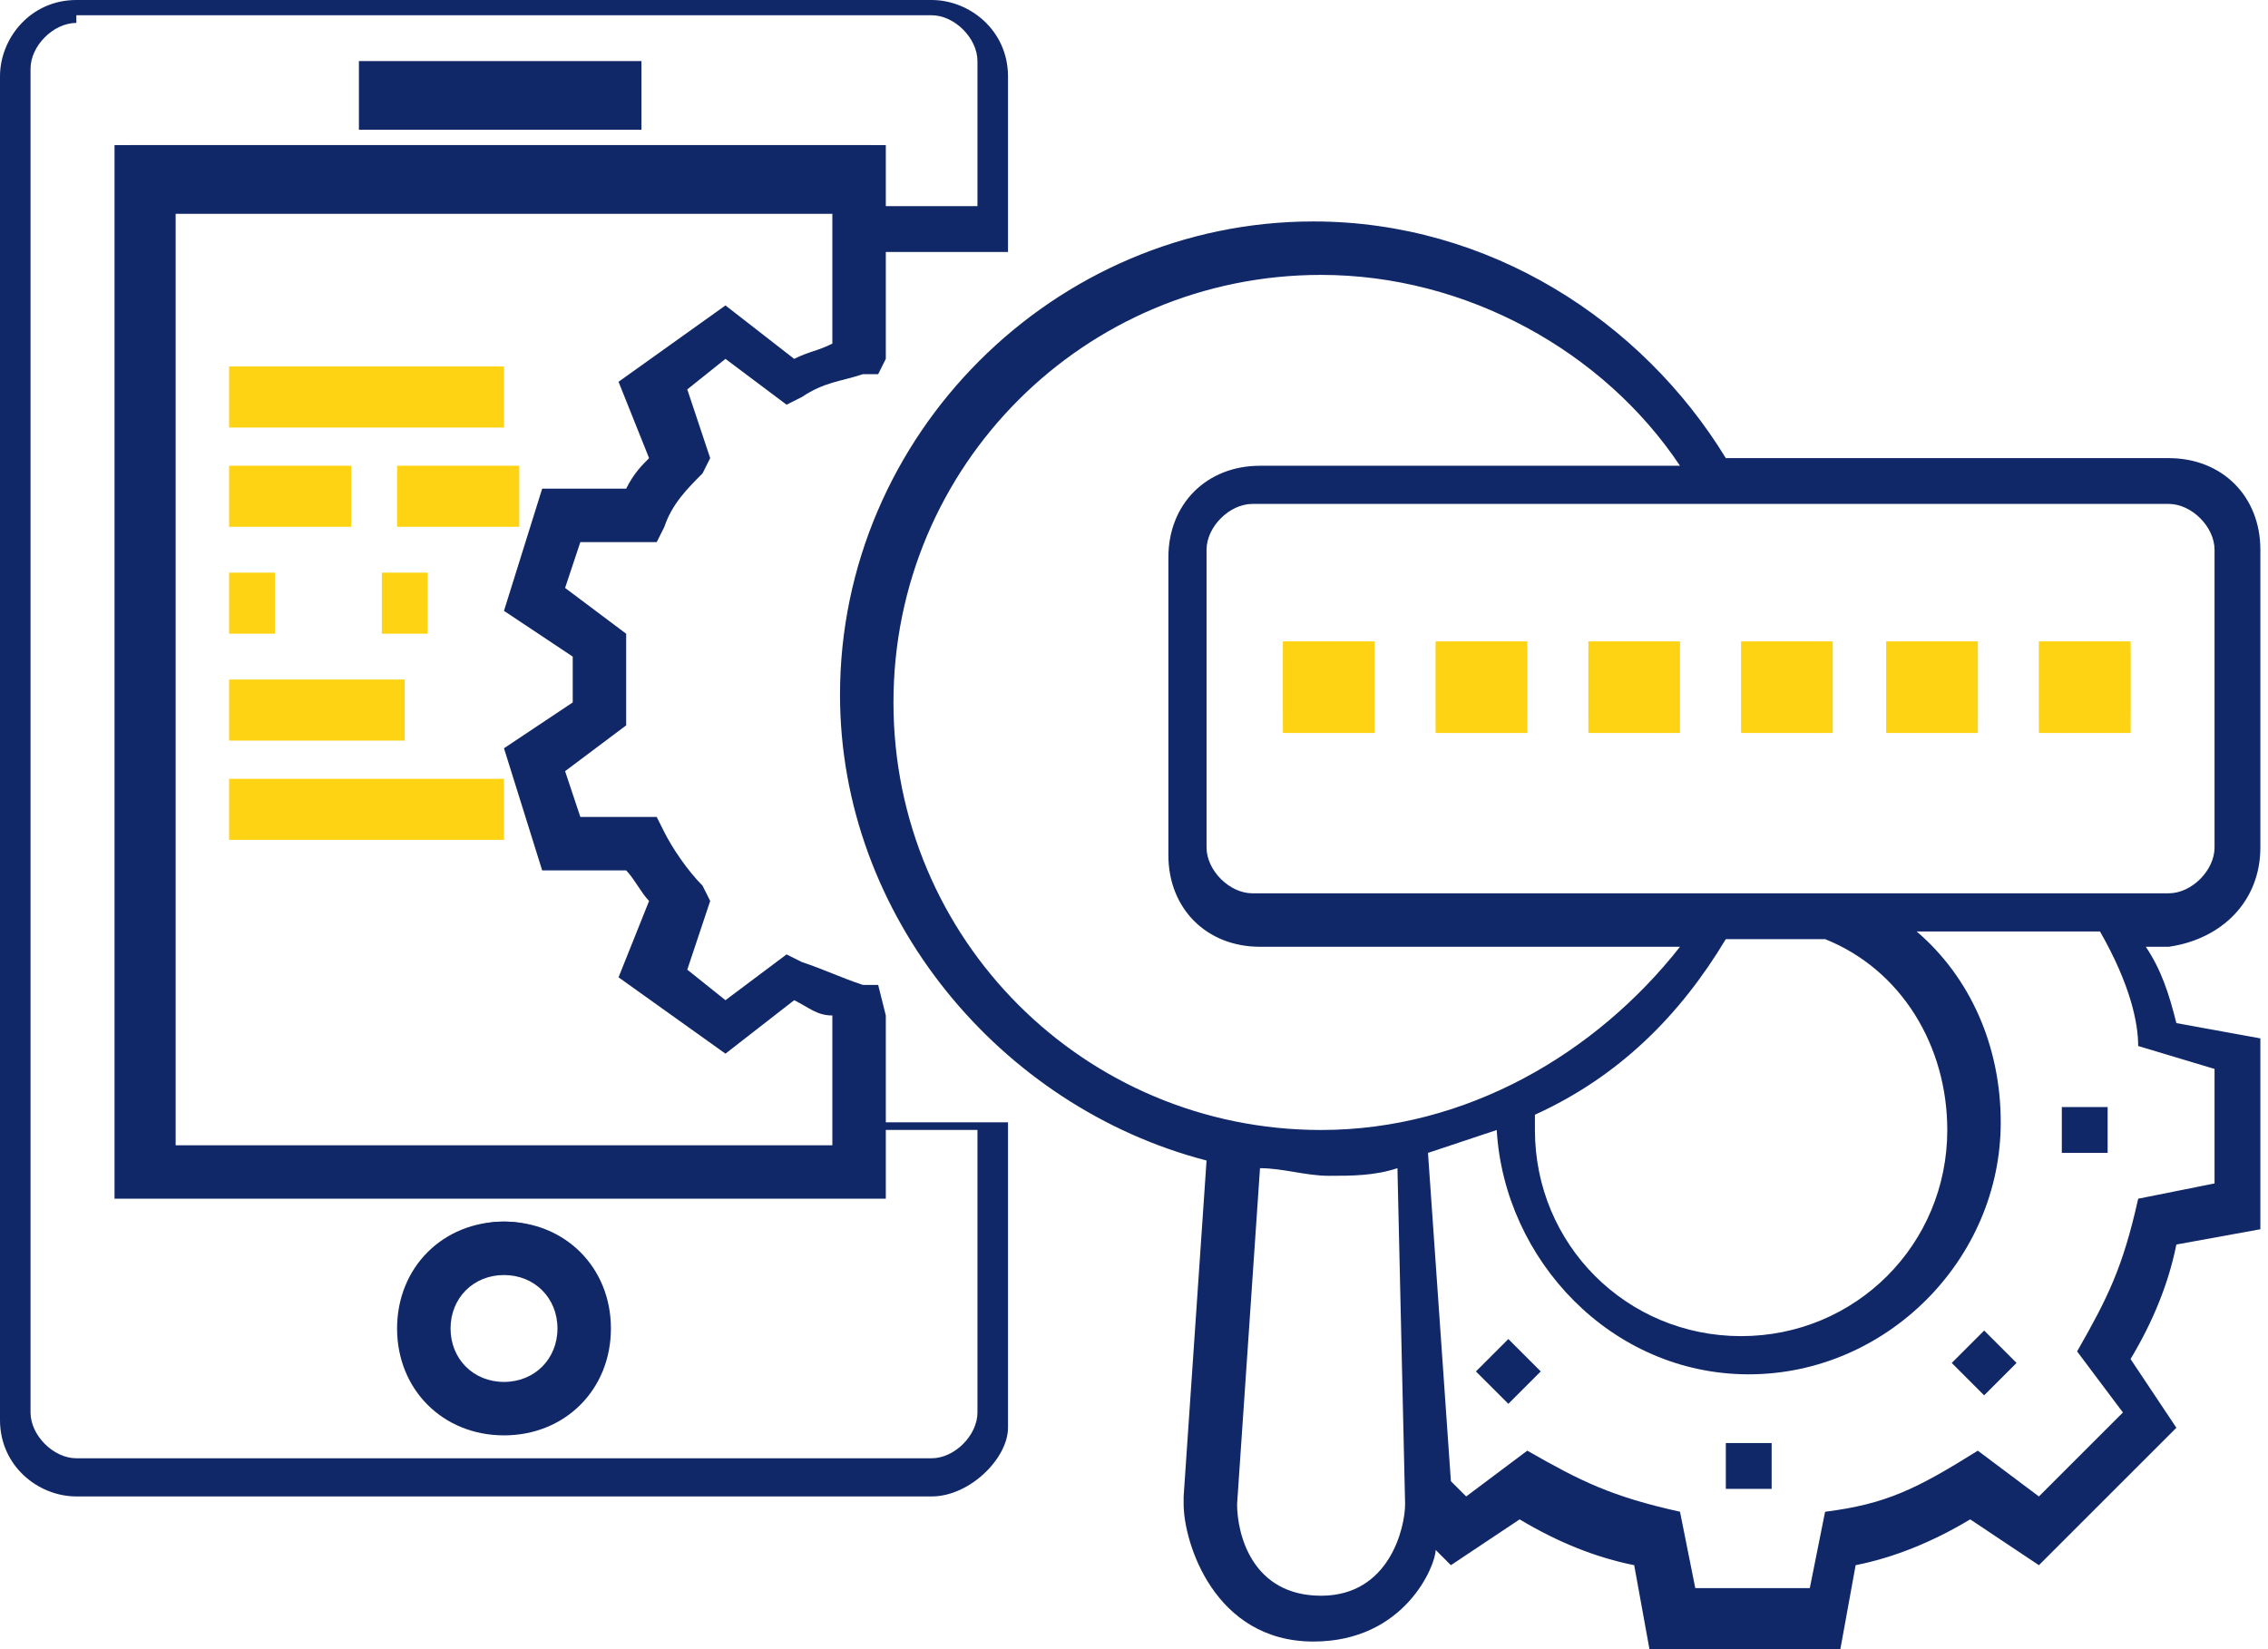 <svg width="88" height="64" viewBox="0 0 88 64" fill="none" xmlns="http://www.w3.org/2000/svg">
<path d="M19.555 55.703C17.185 55.703 15.407 53.926 15.407 51.555C15.407 49.185 17.185 47.407 19.555 47.407C21.926 47.407 23.704 49.185 23.704 51.555C23.704 53.926 21.926 55.703 19.555 55.703ZM19.555 49.481C18.37 49.481 17.482 50.37 17.482 51.555C17.482 52.74 18.37 53.629 19.555 53.629C20.741 53.629 21.63 52.74 21.63 51.555C21.63 50.37 20.741 49.481 19.555 49.481Z" fill="#112868"/>
<path d="M36.148 58.073H2.963C1.481 58.073 0 56.888 0 55.11V2.963C0 1.481 1.185 0 2.963 0H36.148C37.63 0 39.111 1.185 39.111 2.963V9.778H32.889V7.407H6.222V45.333H32.889V43.555H39.111V55.406C39.111 56.592 37.63 58.073 36.148 58.073ZM2.963 0.889C2.074 0.889 1.185 1.778 1.185 2.667V54.814C1.185 55.703 2.074 56.592 2.963 56.592H36.148C37.037 56.592 37.926 55.703 37.926 54.814V43.851H33.778V45.629H5.037V5.63H33.778V8H37.926V2.37C37.926 1.482 37.037 0.592 36.148 0.592H2.963V0.889ZM19.555 55.11C17.481 55.11 15.704 53.333 15.704 51.259C15.704 49.185 17.481 47.407 19.555 47.407C21.63 47.407 23.407 49.185 23.407 51.259C23.407 53.333 21.63 55.11 19.555 55.11ZM19.555 48.888C18.074 48.888 16.889 50.073 16.889 51.555C16.889 53.036 18.074 54.221 19.555 54.221C21.037 54.221 22.222 53.036 22.222 51.555C22.222 50.073 21.037 48.888 19.555 48.888ZM24.296 5.037H13.926V4.444V2.37H14.519H24.889V2.963V5.037H24.296Z" fill="#112868"/>
<path d="M34.37 46.519H4.444V5.631H34.37V13.927L34.074 14.52H33.482C32.593 14.816 32 14.816 31.111 15.408L30.519 15.705L28.148 13.927L26.667 15.112L27.556 17.779L27.259 18.371C26.667 18.964 26.074 19.557 25.778 20.445L25.481 21.038H22.518L21.926 22.816L24.296 24.594V25.186C24.296 25.482 24.296 26.075 24.296 26.371C24.296 26.668 24.296 27.26 24.296 27.556V28.149L21.926 29.927L22.518 31.704H25.481L25.778 32.297C26.074 32.89 26.667 33.778 27.259 34.371L27.556 34.964L26.667 37.63L28.148 38.815L30.519 37.038L31.111 37.334C32 37.63 32.593 37.927 33.482 38.223H34.074L34.37 39.408V46.519ZM6.815 44.445H32.296V39.408C31.704 39.408 31.407 39.112 30.815 38.815L28.148 40.89L24 37.927L25.185 34.964C24.889 34.667 24.593 34.075 24.296 33.779H21.037L19.555 29.038L22.222 27.26C22.222 26.964 22.222 26.668 22.222 26.371C22.222 26.075 22.222 25.779 22.222 25.482L19.555 23.705L21.037 18.964H24.296C24.593 18.371 24.889 18.075 25.185 17.779L24 14.816L28.148 11.853L30.815 13.927C31.407 13.63 31.704 13.631 32.296 13.334V8.298H6.815V44.445Z" fill="#112868"/>
<path d="M19.555 14.222H8.889V16.592H19.555V14.222Z" fill="#FED314"/>
<path d="M13.63 18.073H8.889V20.444H13.63V18.073Z" fill="#FED314"/>
<path d="M20.148 18.073H15.407V20.444H20.148V18.073Z" fill="#FED314"/>
<path d="M10.667 22.223H8.889V24.593H10.667V22.223Z" fill="#FED314"/>
<path d="M16.593 22.223H14.815V24.593H16.593V22.223Z" fill="#FED314"/>
<path d="M15.704 26.371H8.889V28.741H15.704V26.371Z" fill="#FED314"/>
<path d="M19.555 30.223H8.889V32.593H19.555V30.223Z" fill="#FED314"/>
<path d="M81.778 42.962H80V44.74H81.778V42.962Z" fill="#112868"/>
<path d="M76.987 51.635L75.729 52.893L76.986 54.15L78.243 52.892L76.987 51.635Z" fill="#112868"/>
<path d="M68.741 56.001H66.963V57.779H68.741V56.001Z" fill="#112868"/>
<path d="M58.524 51.965L57.267 53.222L58.525 54.478L59.782 53.221L58.524 51.965Z" fill="#112868"/>
<path d="M87.704 32.889V21.334C87.704 19.26 86.222 17.779 84.148 17.779H66.963C63.704 12.445 57.778 8.594 50.963 8.594C40.889 8.594 32.593 16.89 32.593 26.964C32.593 35.556 38.815 42.963 46.815 45.037L45.926 58.074C45.926 58.074 45.926 58.074 45.926 58.37C45.926 59.852 47.111 63.704 50.963 63.704C54.519 63.704 55.704 60.741 55.704 60.149L56.296 60.741L58.963 58.963C60.445 59.852 61.926 60.445 63.408 60.741L64 64H71.407L72 60.741C73.482 60.445 74.963 59.852 76.445 58.963L79.111 60.741L84.445 55.408L82.667 52.741C83.556 51.26 84.148 49.778 84.445 48.297L87.704 47.704V40.297L84.445 39.704C84.148 38.519 83.852 37.63 83.259 36.742H84.148C86.222 36.445 87.704 34.964 87.704 32.889ZM54.519 58.37C54.519 59.259 53.926 61.926 51.26 61.926C48.593 61.926 48 59.556 48 58.37L48.889 45.334C49.778 45.334 50.667 45.63 51.556 45.63C52.445 45.63 53.334 45.63 54.222 45.334L54.519 58.37ZM51.26 43.852C42.074 43.852 34.667 36.445 34.667 27.26C34.667 18.075 42.074 10.668 51.26 10.668C56.889 10.668 62.222 13.631 65.185 18.075H48.889C46.815 18.075 45.334 19.557 45.334 21.631V33.186C45.334 35.26 46.815 36.742 48.889 36.742H65.185C61.926 40.889 56.889 43.852 51.26 43.852ZM66.963 36.445H70.815C73.778 37.63 75.556 40.593 75.556 43.852C75.556 48.297 72 51.852 67.556 51.852C63.111 51.852 59.556 48.297 59.556 43.852C59.556 43.556 59.556 43.556 59.556 43.26C62.815 41.778 65.185 39.408 66.963 36.445ZM85.926 41.482V45.926L82.963 46.519C82.371 49.185 81.778 50.371 80.593 52.445L82.371 54.815L79.111 58.074L76.741 56.297C74.371 57.778 73.185 58.371 70.815 58.667L70.222 61.63H65.778L65.185 58.667C62.519 58.075 61.333 57.482 59.259 56.297L56.889 58.074L56.296 57.482L55.407 44.741C56.296 44.445 57.185 44.149 58.074 43.852C58.37 48.889 62.519 53.334 67.852 53.334C73.185 53.334 77.63 48.889 77.63 43.556C77.63 40.593 76.445 37.926 74.37 36.149H81.482C82.667 38.223 82.963 39.704 82.963 40.593L85.926 41.482ZM48.593 34.667C47.704 34.667 46.815 33.778 46.815 32.889V21.334C46.815 20.445 47.704 19.556 48.593 19.556H84.148C85.037 19.556 85.926 20.445 85.926 21.334V32.889C85.926 33.778 85.037 34.667 84.148 34.667H48.593Z" fill="#112868"/>
<path d="M53.333 24.89H49.778V28.445H53.333V24.89Z" fill="#FED314"/>
<mask id="mask0_74_16977" style="mask-type:luminance" maskUnits="userSpaceOnUse" x="49" y="24" width="5" height="5">
<path d="M53.333 24.89H49.778V28.445H53.333V24.89Z" fill="white"/>
</mask>
<g mask="url(#mask0_74_16977)">
<path d="M50.074 24.89L49.778 28.445V27.26V24.89H50.074Z" fill="#FED314"/>
</g>
<mask id="mask1_74_16977" style="mask-type:luminance" maskUnits="userSpaceOnUse" x="49" y="24" width="5" height="5">
<path d="M53.333 24.89H49.778V28.445H53.333V24.89Z" fill="white"/>
</mask>
<g mask="url(#mask1_74_16977)">
<path d="M50.074 24.89L49.778 28.445L50.074 24.89Z" fill="#FED314"/>
</g>
<mask id="mask2_74_16977" style="mask-type:luminance" maskUnits="userSpaceOnUse" x="49" y="24" width="5" height="5">
<path d="M53.333 24.89H49.778V28.445H53.333V24.89Z" fill="white"/>
</mask>
<g mask="url(#mask2_74_16977)">
<path d="M50.074 24.89V28.445H49.778L50.074 24.89Z" fill="#FED314"/>
</g>
<mask id="mask3_74_16977" style="mask-type:luminance" maskUnits="userSpaceOnUse" x="49" y="24" width="5" height="5">
<path d="M53.333 24.89H49.778V28.445H53.333V24.89Z" fill="white"/>
</mask>
<g mask="url(#mask3_74_16977)">
<path d="M50.37 24.89L50.074 28.445V24.89H50.37Z" fill="#FED314"/>
</g>
<mask id="mask4_74_16977" style="mask-type:luminance" maskUnits="userSpaceOnUse" x="49" y="24" width="5" height="5">
<path d="M53.333 24.89H49.778V28.445H53.333V24.89Z" fill="white"/>
</mask>
<g mask="url(#mask4_74_16977)">
<path d="M50.37 24.89L50.074 28.445L50.37 24.89Z" fill="#FED314"/>
</g>
<mask id="mask5_74_16977" style="mask-type:luminance" maskUnits="userSpaceOnUse" x="49" y="24" width="5" height="5">
<path d="M53.333 24.89H49.778V28.445H53.333V24.89Z" fill="white"/>
</mask>
<g mask="url(#mask5_74_16977)">
<path d="M50.37 24.89L50.074 28.445L50.37 24.89Z" fill="#FED314"/>
</g>
<mask id="mask6_74_16977" style="mask-type:luminance" maskUnits="userSpaceOnUse" x="49" y="24" width="5" height="5">
<path d="M53.333 24.89H49.778V28.445H53.333V24.89Z" fill="white"/>
</mask>
<g mask="url(#mask6_74_16977)">
<path d="M50.37 24.89V28.445H50.074L50.37 24.89Z" fill="#FED314"/>
</g>
<mask id="mask7_74_16977" style="mask-type:luminance" maskUnits="userSpaceOnUse" x="49" y="24" width="5" height="5">
<path d="M53.333 24.89H49.778V28.445H53.333V24.89Z" fill="white"/>
</mask>
<g mask="url(#mask7_74_16977)">
<path d="M50.667 24.89L50.37 28.445V24.89H50.667Z" fill="#FED314"/>
</g>
<mask id="mask8_74_16977" style="mask-type:luminance" maskUnits="userSpaceOnUse" x="49" y="24" width="5" height="5">
<path d="M53.333 24.89H49.778V28.445H53.333V24.89Z" fill="white"/>
</mask>
<g mask="url(#mask8_74_16977)">
<path d="M50.667 24.89L50.37 28.445L50.667 24.89Z" fill="#FED314"/>
</g>
<mask id="mask9_74_16977" style="mask-type:luminance" maskUnits="userSpaceOnUse" x="49" y="24" width="5" height="5">
<path d="M53.333 24.89H49.778V28.445H53.333V24.89Z" fill="white"/>
</mask>
<g mask="url(#mask9_74_16977)">
<path d="M50.667 24.89V28.445H50.37L50.667 24.89Z" fill="#FED314"/>
</g>
<mask id="mask10_74_16977" style="mask-type:luminance" maskUnits="userSpaceOnUse" x="49" y="24" width="5" height="5">
<path d="M53.333 24.89H49.778V28.445H53.333V24.89Z" fill="white"/>
</mask>
<g mask="url(#mask10_74_16977)">
<path d="M50.963 24.89L50.667 28.445V24.89H50.963Z" fill="#FED314"/>
</g>
<mask id="mask11_74_16977" style="mask-type:luminance" maskUnits="userSpaceOnUse" x="49" y="24" width="5" height="5">
<path d="M53.333 24.89H49.778V28.445H53.333V24.89Z" fill="white"/>
</mask>
<g mask="url(#mask11_74_16977)">
<path d="M50.963 24.89L50.667 28.445L50.963 24.89Z" fill="#FED314"/>
</g>
<mask id="mask12_74_16977" style="mask-type:luminance" maskUnits="userSpaceOnUse" x="49" y="24" width="5" height="5">
<path d="M53.333 24.89H49.778V28.445H53.333V24.89Z" fill="white"/>
</mask>
<g mask="url(#mask12_74_16977)">
<path d="M50.963 24.89V28.445H50.667L50.963 24.89Z" fill="#FED314"/>
</g>
<mask id="mask13_74_16977" style="mask-type:luminance" maskUnits="userSpaceOnUse" x="49" y="24" width="5" height="5">
<path d="M53.333 24.89H49.778V28.445H53.333V24.89Z" fill="white"/>
</mask>
<g mask="url(#mask13_74_16977)">
<path d="M51.26 24.89L50.963 28.445V24.89H51.26Z" fill="#FED314"/>
</g>
<mask id="mask14_74_16977" style="mask-type:luminance" maskUnits="userSpaceOnUse" x="49" y="24" width="5" height="5">
<path d="M53.333 24.89H49.778V28.445H53.333V24.89Z" fill="white"/>
</mask>
<g mask="url(#mask14_74_16977)">
<path d="M51.26 24.89L50.963 28.445L51.26 24.89Z" fill="#FED314"/>
</g>
<mask id="mask15_74_16977" style="mask-type:luminance" maskUnits="userSpaceOnUse" x="49" y="24" width="5" height="5">
<path d="M53.333 24.89H49.778V28.445H53.333V24.89Z" fill="white"/>
</mask>
<g mask="url(#mask15_74_16977)">
<path d="M51.26 24.89L50.963 28.445L51.26 24.89Z" fill="#FED314"/>
</g>
<mask id="mask16_74_16977" style="mask-type:luminance" maskUnits="userSpaceOnUse" x="49" y="24" width="5" height="5">
<path d="M53.333 24.89H49.778V28.445H53.333V24.89Z" fill="white"/>
</mask>
<g mask="url(#mask16_74_16977)">
<path d="M51.26 24.89V28.445H50.963L51.26 24.89Z" fill="#FED314"/>
</g>
<mask id="mask17_74_16977" style="mask-type:luminance" maskUnits="userSpaceOnUse" x="49" y="24" width="5" height="5">
<path d="M53.333 24.89H49.778V28.445H53.333V24.89Z" fill="white"/>
</mask>
<g mask="url(#mask17_74_16977)">
<path d="M51.556 24.89L51.26 28.445V24.89H51.556Z" fill="#FED314"/>
</g>
<mask id="mask18_74_16977" style="mask-type:luminance" maskUnits="userSpaceOnUse" x="49" y="24" width="5" height="5">
<path d="M53.333 24.89H49.778V28.445H53.333V24.89Z" fill="white"/>
</mask>
<g mask="url(#mask18_74_16977)">
<path d="M51.556 24.89L51.26 28.445L51.556 24.89Z" fill="#FED314"/>
</g>
<mask id="mask19_74_16977" style="mask-type:luminance" maskUnits="userSpaceOnUse" x="49" y="24" width="5" height="5">
<path d="M53.333 24.89H49.778V28.445H53.333V24.89Z" fill="white"/>
</mask>
<g mask="url(#mask19_74_16977)">
<path d="M51.556 24.89V28.445H51.26L51.556 24.89Z" fill="#FED314"/>
</g>
<mask id="mask20_74_16977" style="mask-type:luminance" maskUnits="userSpaceOnUse" x="49" y="24" width="5" height="5">
<path d="M53.333 24.89H49.778V28.445H53.333V24.89Z" fill="white"/>
</mask>
<g mask="url(#mask20_74_16977)">
<path d="M51.852 24.89L51.556 28.445V24.89H51.852Z" fill="#FED314"/>
</g>
<mask id="mask21_74_16977" style="mask-type:luminance" maskUnits="userSpaceOnUse" x="49" y="24" width="5" height="5">
<path d="M53.333 24.89H49.778V28.445H53.333V24.89Z" fill="white"/>
</mask>
<g mask="url(#mask21_74_16977)">
<path d="M51.852 24.89L51.556 28.445L51.852 24.89Z" fill="#FED314"/>
</g>
<mask id="mask22_74_16977" style="mask-type:luminance" maskUnits="userSpaceOnUse" x="49" y="24" width="5" height="5">
<path d="M53.333 24.89H49.778V28.445H53.333V24.89Z" fill="white"/>
</mask>
<g mask="url(#mask22_74_16977)">
<path d="M51.852 24.89V28.445H51.556L51.852 24.89Z" fill="#FED314"/>
</g>
<mask id="mask23_74_16977" style="mask-type:luminance" maskUnits="userSpaceOnUse" x="49" y="24" width="5" height="5">
<path d="M53.333 24.89H49.778V28.445H53.333V24.89Z" fill="white"/>
</mask>
<g mask="url(#mask23_74_16977)">
<path d="M52.148 24.89L51.852 28.445V24.89H52.148Z" fill="#FED314"/>
</g>
<mask id="mask24_74_16977" style="mask-type:luminance" maskUnits="userSpaceOnUse" x="49" y="24" width="5" height="5">
<path d="M53.333 24.89H49.778V28.445H53.333V24.89Z" fill="white"/>
</mask>
<g mask="url(#mask24_74_16977)">
<path d="M52.148 24.89L51.852 28.445L52.148 24.89Z" fill="#FED314"/>
</g>
<mask id="mask25_74_16977" style="mask-type:luminance" maskUnits="userSpaceOnUse" x="49" y="24" width="5" height="5">
<path d="M53.333 24.89H49.778V28.445H53.333V24.89Z" fill="white"/>
</mask>
<g mask="url(#mask25_74_16977)">
<path d="M52.148 24.89L51.852 28.445L52.148 24.89Z" fill="#FED314"/>
</g>
<mask id="mask26_74_16977" style="mask-type:luminance" maskUnits="userSpaceOnUse" x="49" y="24" width="5" height="5">
<path d="M53.333 24.89H49.778V28.445H53.333V24.89Z" fill="white"/>
</mask>
<g mask="url(#mask26_74_16977)">
<path d="M52.148 24.89V28.445H51.852L52.148 24.89Z" fill="#FED314"/>
</g>
<mask id="mask27_74_16977" style="mask-type:luminance" maskUnits="userSpaceOnUse" x="49" y="24" width="5" height="5">
<path d="M53.333 24.89H49.778V28.445H53.333V24.89Z" fill="white"/>
</mask>
<g mask="url(#mask27_74_16977)">
<path d="M52.444 24.89L52.148 28.445V24.89H52.444Z" fill="#FED314"/>
</g>
<mask id="mask28_74_16977" style="mask-type:luminance" maskUnits="userSpaceOnUse" x="49" y="24" width="5" height="5">
<path d="M53.333 24.89H49.778V28.445H53.333V24.89Z" fill="white"/>
</mask>
<g mask="url(#mask28_74_16977)">
<path d="M52.444 24.89L52.148 28.445L52.444 24.89Z" fill="#FED314"/>
</g>
<mask id="mask29_74_16977" style="mask-type:luminance" maskUnits="userSpaceOnUse" x="49" y="24" width="5" height="5">
<path d="M53.333 24.89H49.778V28.445H53.333V24.89Z" fill="white"/>
</mask>
<g mask="url(#mask29_74_16977)">
<path d="M52.444 24.89V28.445H52.148L52.444 24.89Z" fill="#FED314"/>
</g>
<mask id="mask30_74_16977" style="mask-type:luminance" maskUnits="userSpaceOnUse" x="49" y="24" width="5" height="5">
<path d="M53.333 24.89H49.778V28.445H53.333V24.89Z" fill="white"/>
</mask>
<g mask="url(#mask30_74_16977)">
<path d="M52.741 24.89L52.444 28.445V24.89H52.741Z" fill="#FED314"/>
</g>
<mask id="mask31_74_16977" style="mask-type:luminance" maskUnits="userSpaceOnUse" x="49" y="24" width="5" height="5">
<path d="M53.333 24.89H49.778V28.445H53.333V24.89Z" fill="white"/>
</mask>
<g mask="url(#mask31_74_16977)">
<path d="M52.741 24.89L52.444 28.445L52.741 24.89Z" fill="#FED314"/>
</g>
<mask id="mask32_74_16977" style="mask-type:luminance" maskUnits="userSpaceOnUse" x="49" y="24" width="5" height="5">
<path d="M53.333 24.89H49.778V28.445H53.333V24.89Z" fill="white"/>
</mask>
<g mask="url(#mask32_74_16977)">
<path d="M52.741 24.89V28.445H52.444L52.741 24.89Z" fill="#FED314"/>
</g>
<mask id="mask33_74_16977" style="mask-type:luminance" maskUnits="userSpaceOnUse" x="49" y="24" width="5" height="5">
<path d="M53.333 24.89H49.778V28.445H53.333V24.89Z" fill="white"/>
</mask>
<g mask="url(#mask33_74_16977)">
<path d="M53.037 24.89L52.741 28.445V24.89H53.037Z" fill="#FED314"/>
</g>
<mask id="mask34_74_16977" style="mask-type:luminance" maskUnits="userSpaceOnUse" x="49" y="24" width="5" height="5">
<path d="M53.333 24.89H49.778V28.445H53.333V24.89Z" fill="white"/>
</mask>
<g mask="url(#mask34_74_16977)">
<path d="M53.037 24.89L52.741 28.445L53.037 24.89Z" fill="#FED314"/>
</g>
<mask id="mask35_74_16977" style="mask-type:luminance" maskUnits="userSpaceOnUse" x="49" y="24" width="5" height="5">
<path d="M53.333 24.89H49.778V28.445H53.333V24.89Z" fill="white"/>
</mask>
<g mask="url(#mask35_74_16977)">
<path d="M53.037 24.89L52.741 28.445L53.037 24.89Z" fill="#FED314"/>
</g>
<mask id="mask36_74_16977" style="mask-type:luminance" maskUnits="userSpaceOnUse" x="49" y="24" width="5" height="5">
<path d="M53.333 24.89H49.778V28.445H53.333V24.89Z" fill="white"/>
</mask>
<g mask="url(#mask36_74_16977)">
<path d="M53.037 24.89V28.445H52.741L53.037 24.89Z" fill="#FED314"/>
</g>
<mask id="mask37_74_16977" style="mask-type:luminance" maskUnits="userSpaceOnUse" x="49" y="24" width="5" height="5">
<path d="M53.333 24.89H49.778V28.445H53.333V24.89Z" fill="white"/>
</mask>
<g mask="url(#mask37_74_16977)">
<path d="M53.037 28.445V24.89H53.334V28.445H53.037Z" fill="#FED314"/>
</g>
<path d="M59.259 24.89H55.704V28.445H59.259V24.89Z" fill="#FED314"/>
<mask id="mask38_74_16977" style="mask-type:luminance" maskUnits="userSpaceOnUse" x="55" y="24" width="5" height="5">
<path d="M59.259 24.89H55.704V28.445H59.259V24.89Z" fill="white"/>
</mask>
<g mask="url(#mask38_74_16977)">
<path d="M59.259 24.89H55.704V28.445H59.259V24.89Z" fill="#FED314"/>
</g>
<path d="M65.185 24.89H61.63V28.445H65.185V24.89Z" fill="#FED314"/>
<mask id="mask39_74_16977" style="mask-type:luminance" maskUnits="userSpaceOnUse" x="61" y="24" width="5" height="5">
<path d="M65.185 24.89H61.63V28.445H65.185V24.89Z" fill="white"/>
</mask>
<g mask="url(#mask39_74_16977)">
<path d="M62.519 24.89L62.222 28.445H61.63V24.89H62.519Z" fill="#FED314"/>
</g>
<mask id="mask40_74_16977" style="mask-type:luminance" maskUnits="userSpaceOnUse" x="61" y="24" width="5" height="5">
<path d="M65.185 24.89H61.63V28.445H65.185V24.89Z" fill="white"/>
</mask>
<g mask="url(#mask40_74_16977)">
<path d="M63.111 24.89L62.815 28.445H62.222L62.519 24.89H63.111Z" fill="#FED314"/>
</g>
<mask id="mask41_74_16977" style="mask-type:luminance" maskUnits="userSpaceOnUse" x="61" y="24" width="5" height="5">
<path d="M65.185 24.89H61.63V28.445H65.185V24.89Z" fill="white"/>
</mask>
<g mask="url(#mask41_74_16977)">
<path d="M63.704 24.89L63.408 28.445H62.815L63.111 24.89H63.704Z" fill="#FED314"/>
</g>
<mask id="mask42_74_16977" style="mask-type:luminance" maskUnits="userSpaceOnUse" x="61" y="24" width="5" height="5">
<path d="M65.185 24.89H61.63V28.445H65.185V24.89Z" fill="white"/>
</mask>
<g mask="url(#mask42_74_16977)">
<path d="M64 24.89V28.445H63.408L63.704 24.89H64Z" fill="#FED314"/>
</g>
<mask id="mask43_74_16977" style="mask-type:luminance" maskUnits="userSpaceOnUse" x="61" y="24" width="5" height="5">
<path d="M65.185 24.89H61.63V28.445H65.185V24.89Z" fill="white"/>
</mask>
<g mask="url(#mask43_74_16977)">
<path d="M64.593 24.89V28.445H64V24.89H64.593Z" fill="#FED314"/>
</g>
<mask id="mask44_74_16977" style="mask-type:luminance" maskUnits="userSpaceOnUse" x="61" y="24" width="5" height="5">
<path d="M65.185 24.89H61.63V28.445H65.185V24.89Z" fill="white"/>
</mask>
<g mask="url(#mask44_74_16977)">
<path d="M65.185 28.445H64.593V24.89H65.185V28.445Z" fill="#FED314"/>
</g>
<path d="M71.111 24.89H67.556V28.445H71.111V24.89Z" fill="#FED314"/>
<mask id="mask45_74_16977" style="mask-type:luminance" maskUnits="userSpaceOnUse" x="67" y="24" width="5" height="5">
<path d="M71.111 24.89H67.556V28.445H71.111V24.89Z" fill="white"/>
</mask>
<g mask="url(#mask45_74_16977)">
<path d="M68.148 24.89L67.852 28.445H67.556V26.667V24.89H68.148Z" fill="#FED314"/>
</g>
<mask id="mask46_74_16977" style="mask-type:luminance" maskUnits="userSpaceOnUse" x="67" y="24" width="5" height="5">
<path d="M71.111 24.89H67.556V28.445H71.111V24.89Z" fill="white"/>
</mask>
<g mask="url(#mask46_74_16977)">
<path d="M68.741 24.89L68.444 28.445H67.852L68.148 24.89H68.741Z" fill="#FED314"/>
</g>
<mask id="mask47_74_16977" style="mask-type:luminance" maskUnits="userSpaceOnUse" x="67" y="24" width="5" height="5">
<path d="M71.111 24.89H67.556V28.445H71.111V24.89Z" fill="white"/>
</mask>
<g mask="url(#mask47_74_16977)">
<path d="M69.334 24.89L69.037 28.445H68.445L68.741 24.89H69.334Z" fill="#FED314"/>
</g>
<mask id="mask48_74_16977" style="mask-type:luminance" maskUnits="userSpaceOnUse" x="67" y="24" width="5" height="5">
<path d="M71.111 24.89H67.556V28.445H71.111V24.89Z" fill="white"/>
</mask>
<g mask="url(#mask48_74_16977)">
<path d="M69.926 24.89L69.63 28.445H69.037L69.334 24.89H69.926Z" fill="#FED314"/>
</g>
<mask id="mask49_74_16977" style="mask-type:luminance" maskUnits="userSpaceOnUse" x="67" y="24" width="5" height="5">
<path d="M71.111 24.89H67.556V28.445H71.111V24.89Z" fill="white"/>
</mask>
<g mask="url(#mask49_74_16977)">
<path d="M70.222 24.89V28.445H69.63L69.926 24.89H70.222Z" fill="#FED314"/>
</g>
<mask id="mask50_74_16977" style="mask-type:luminance" maskUnits="userSpaceOnUse" x="67" y="24" width="5" height="5">
<path d="M71.111 24.89H67.556V28.445H71.111V24.89Z" fill="white"/>
</mask>
<g mask="url(#mask50_74_16977)">
<path d="M70.815 24.89V28.445H70.222V24.89H70.815Z" fill="#FED314"/>
</g>
<path d="M76.741 24.89H73.185V28.445H76.741V24.89Z" fill="#FED314"/>
<mask id="mask51_74_16977" style="mask-type:luminance" maskUnits="userSpaceOnUse" x="73" y="24" width="4" height="5">
<path d="M76.741 24.89H73.185V28.445H76.741V24.89Z" fill="white"/>
</mask>
<g mask="url(#mask51_74_16977)">
<path d="M73.778 24.89L73.482 28.445H73.185V24.89H73.778Z" fill="#FED314"/>
</g>
<mask id="mask52_74_16977" style="mask-type:luminance" maskUnits="userSpaceOnUse" x="73" y="24" width="4" height="5">
<path d="M76.741 24.89H73.185V28.445H76.741V24.89Z" fill="white"/>
</mask>
<g mask="url(#mask52_74_16977)">
<path d="M74.37 24.89L74.074 28.445H73.482L73.778 24.89H74.37Z" fill="#FED314"/>
</g>
<mask id="mask53_74_16977" style="mask-type:luminance" maskUnits="userSpaceOnUse" x="73" y="24" width="4" height="5">
<path d="M76.741 24.89H73.185V28.445H76.741V24.89Z" fill="white"/>
</mask>
<g mask="url(#mask53_74_16977)">
<path d="M74.963 24.89L74.667 28.445H74.074L74.37 24.89H74.963Z" fill="#FED314"/>
</g>
<mask id="mask54_74_16977" style="mask-type:luminance" maskUnits="userSpaceOnUse" x="73" y="24" width="4" height="5">
<path d="M76.741 24.89H73.185V28.445H76.741V24.89Z" fill="white"/>
</mask>
<g mask="url(#mask54_74_16977)">
<path d="M75.556 24.89L75.259 28.445H74.667L74.963 24.89H75.556Z" fill="#FED314"/>
</g>
<mask id="mask55_74_16977" style="mask-type:luminance" maskUnits="userSpaceOnUse" x="73" y="24" width="4" height="5">
<path d="M76.741 24.89H73.185V28.445H76.741V24.89Z" fill="white"/>
</mask>
<g mask="url(#mask55_74_16977)">
<path d="M75.852 24.89V28.445H75.259L75.556 24.89H75.852Z" fill="#FED314"/>
</g>
<mask id="mask56_74_16977" style="mask-type:luminance" maskUnits="userSpaceOnUse" x="73" y="24" width="4" height="5">
<path d="M76.741 24.89H73.185V28.445H76.741V24.89Z" fill="white"/>
</mask>
<g mask="url(#mask56_74_16977)">
<path d="M76.445 24.89V28.445H75.852V24.89H76.445Z" fill="#FED314"/>
</g>
<mask id="mask57_74_16977" style="mask-type:luminance" maskUnits="userSpaceOnUse" x="73" y="24" width="4" height="5">
<path d="M76.741 24.89H73.185V28.445H76.741V24.89Z" fill="white"/>
</mask>
<g mask="url(#mask57_74_16977)">
<path d="M76.445 28.445V24.89H76.741V28.445H76.445Z" fill="#FED314"/>
</g>
<path d="M82.667 24.89H79.111V28.445H82.667V24.89Z" fill="#FED314"/>
<mask id="mask58_74_16977" style="mask-type:luminance" maskUnits="userSpaceOnUse" x="79" y="24" width="4" height="5">
<path d="M82.667 24.89H79.111V28.445H82.667V24.89Z" fill="white"/>
</mask>
<g mask="url(#mask58_74_16977)">
<path d="M79.408 24.89L79.111 27.26V24.89H79.408Z" fill="#FED314"/>
</g>
<mask id="mask59_74_16977" style="mask-type:luminance" maskUnits="userSpaceOnUse" x="79" y="24" width="4" height="5">
<path d="M82.667 24.89H79.111V28.445H82.667V24.89Z" fill="white"/>
</mask>
<g mask="url(#mask59_74_16977)">
<path d="M80 24.89L79.704 28.445H79.111V27.26L79.408 24.89H80Z" fill="#FED314"/>
</g>
<mask id="mask60_74_16977" style="mask-type:luminance" maskUnits="userSpaceOnUse" x="79" y="24" width="4" height="5">
<path d="M82.667 24.89H79.111V28.445H82.667V24.89Z" fill="white"/>
</mask>
<g mask="url(#mask60_74_16977)">
<path d="M80.593 24.89L80.296 28.445H79.704L80 24.89H80.593Z" fill="#FED314"/>
</g>
<mask id="mask61_74_16977" style="mask-type:luminance" maskUnits="userSpaceOnUse" x="79" y="24" width="4" height="5">
<path d="M82.667 24.89H79.111V28.445H82.667V24.89Z" fill="white"/>
</mask>
<g mask="url(#mask61_74_16977)">
<path d="M81.185 24.89L80.889 28.445H80.296L80.593 24.89H81.185Z" fill="#FED314"/>
</g>
<mask id="mask62_74_16977" style="mask-type:luminance" maskUnits="userSpaceOnUse" x="79" y="24" width="4" height="5">
<path d="M82.667 24.89H79.111V28.445H82.667V24.89Z" fill="white"/>
</mask>
<g mask="url(#mask62_74_16977)">
<path d="M81.778 24.89L81.482 28.445H80.889L81.185 24.89H81.778Z" fill="#FED314"/>
</g>
<mask id="mask63_74_16977" style="mask-type:luminance" maskUnits="userSpaceOnUse" x="79" y="24" width="4" height="5">
<path d="M82.667 24.89H79.111V28.445H82.667V24.89Z" fill="white"/>
</mask>
<g mask="url(#mask63_74_16977)">
<path d="M82.074 24.89V28.445H81.482L81.778 24.89H82.074Z" fill="#FED314"/>
</g>
<mask id="mask64_74_16977" style="mask-type:luminance" maskUnits="userSpaceOnUse" x="79" y="24" width="4" height="5">
<path d="M82.667 24.89H79.111V28.445H82.667V24.89Z" fill="white"/>
</mask>
<g mask="url(#mask64_74_16977)">
<path d="M82.667 25.186V28.445H82.074V24.89H82.667V25.186Z" fill="#FED314"/>
</g>
</svg>
